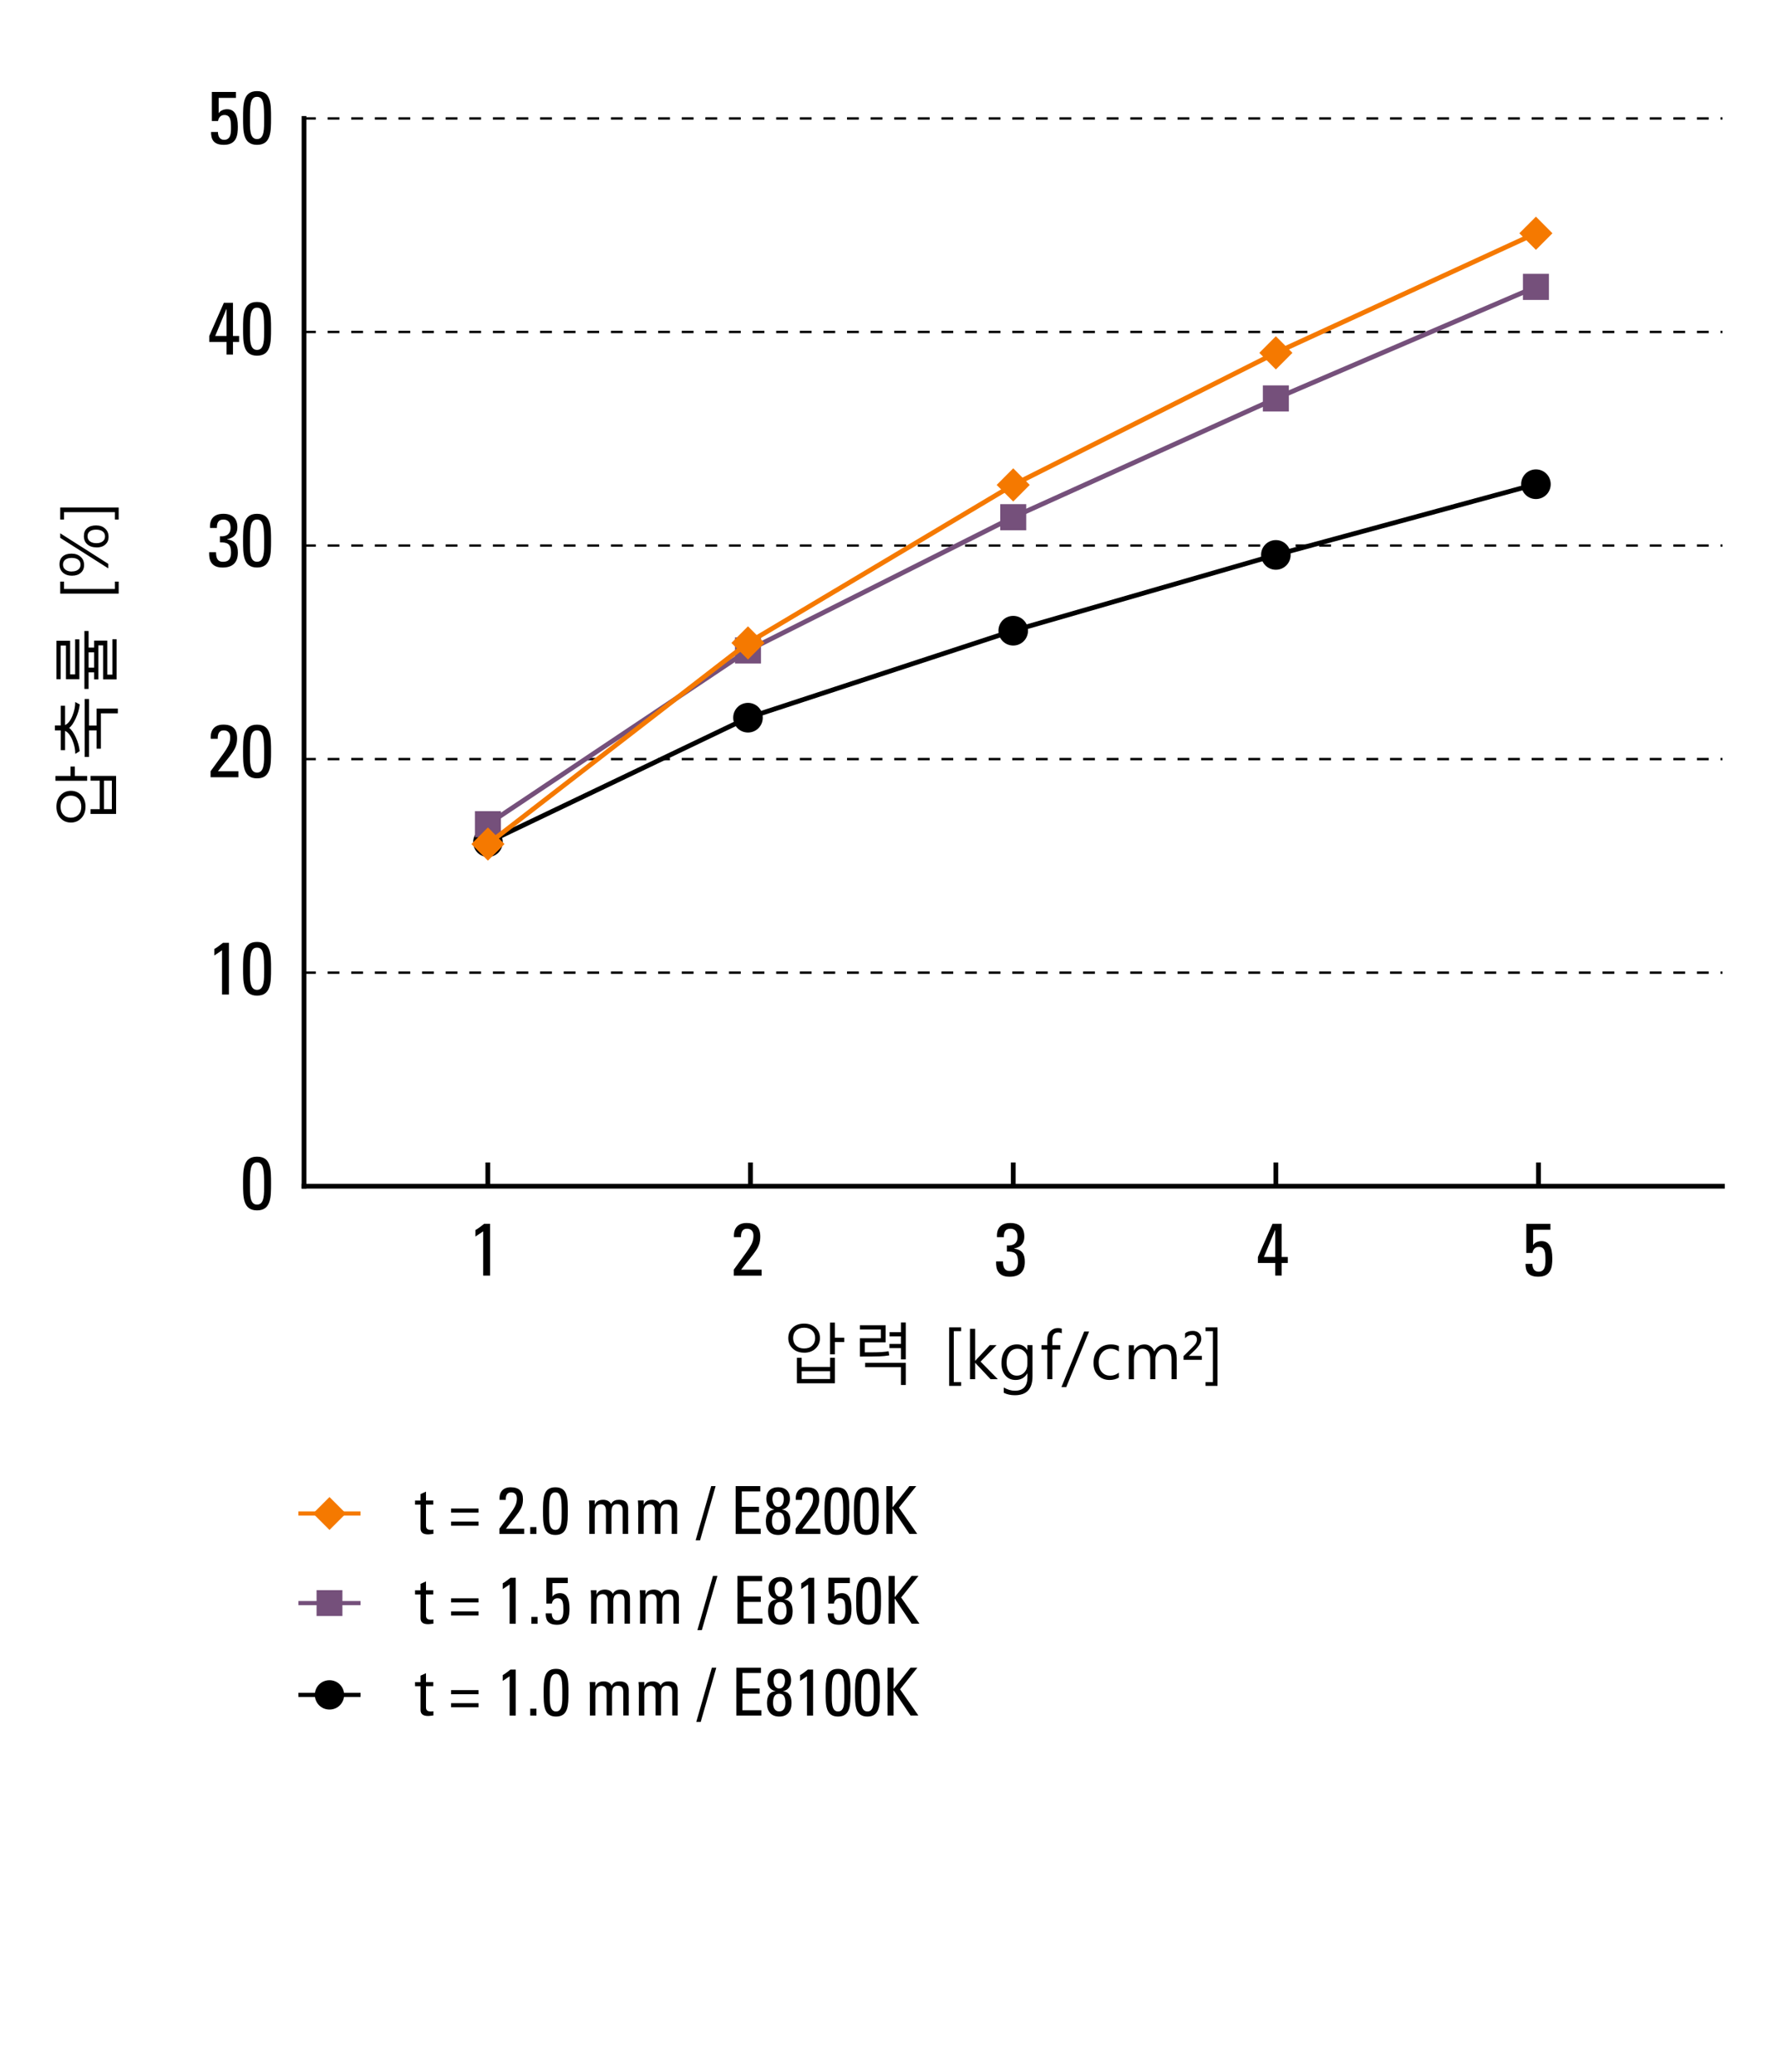 <?xml version="1.0" encoding="UTF-8"?><svg xmlns="http://www.w3.org/2000/svg" viewBox="0 0 430 500"><defs><style>.cls-1,.cls-2,.cls-3,.cls-4,.cls-5,.cls-6,.cls-7,.cls-8,.cls-9{fill:none;}.cls-1,.cls-4,.cls-7,.cls-8,.cls-9{stroke-width:1.15px;}.cls-1,.cls-4,.cls-8{stroke-linejoin:bevel;}.cls-1,.cls-6{stroke:#75507b;}.cls-2,.cls-3,.cls-4,.cls-7,.cls-9{stroke:#000;}.cls-2,.cls-3,.cls-5,.cls-6,.cls-7,.cls-9{stroke-miterlimit:10;}.cls-3{stroke-dasharray:0 0 2.85 2.85;stroke-width:.57px;}.cls-10,.cls-11,.cls-12,.cls-13{stroke-width:0px;}.cls-10,.cls-12{fill-rule:evenodd;}.cls-12{fill:#f57900;}.cls-5,.cls-8{stroke:#f57900;}.cls-7{stroke-linecap:square;}.cls-13{fill:#75507b;}</style></defs><g id="Graph"><path class="cls-11" d="m55.27,240h-1.66v-10.68l-1.87,1.26v-1.58c.42-.18,1.6-1.08,2.11-1.49h1.42v12.5Z"/><path class="cls-11" d="m65.43,233.8c0,3.26.02,6.46-3.37,6.46s-3.37-3.21-3.37-6.46-.05-6.5,3.37-6.5,3.37,3.13,3.37,6.5Zm-5.08.32c0,2.11-.13,4.75,1.71,4.75s1.71-2.65,1.71-4.75c0-3.37-.02-5.44-1.71-5.44s-1.71,2.07-1.71,5.44Z"/><path class="cls-11" d="m65.43,285.62c0,3.26.02,6.46-3.37,6.46s-3.37-3.21-3.37-6.46-.05-6.5,3.37-6.5,3.37,3.13,3.37,6.5Zm-5.08.32c0,2.11-.13,4.75,1.71,4.75s1.71-2.65,1.71-4.75c0-3.37-.02-5.44-1.71-5.44s-1.71,2.07-1.71,5.44Z"/><path class="cls-11" d="m53.11,129.41c1.49.13,2.56-.47,2.56-2.07,0-1.13-.5-1.96-1.73-1.96-1.37,0-1.58,1.03-1.57,2.03h-1.66c-.13-2.12.9-3.42,3.22-3.42,2.12,0,3.38,1.06,3.38,3.24,0,2.36-1.75,2.72-2.47,2.9v.04c1.96.27,2.59,1.31,2.59,3.19,0,2.43-1.31,3.6-3.71,3.6-3.49,0-3.22-3.01-3.22-3.71h1.66c.02,1.24.22,2.32,1.71,2.32s1.91-.92,1.91-2.25c0-2.02-.76-2.45-2.68-2.45v-1.46Z"/><path class="cls-11" d="m65.43,130.49c0,3.26.02,6.46-3.37,6.46s-3.37-3.21-3.37-6.46-.05-6.5,3.37-6.5,3.37,3.13,3.37,6.5Zm-5.08.32c0,2.11-.13,4.75,1.71,4.75s1.71-2.65,1.71-4.75c0-3.37-.02-5.44-1.71-5.44s-1.71,2.07-1.71,5.44Z"/><path class="cls-11" d="m50.84,187.56v-1.44c3.65-5.11,4.74-6.05,4.74-8.21,0-.99-.49-1.66-1.55-1.66-1.24,0-1.48,1.03-1.46,2.03h-1.69c-.14-2.07.9-3.42,3.03-3.42,2.25,0,3.33,1.03,3.33,3.28,0,2.79-1.4,3.73-4.63,7.98h4.95v1.44h-6.72Z"/><path class="cls-11" d="m65.43,181.37c0,3.26.02,6.46-3.37,6.46s-3.37-3.21-3.37-6.46-.05-6.5,3.37-6.5,3.37,3.13,3.37,6.5Zm-5.08.32c0,2.11-.13,4.75,1.71,4.75s1.71-2.65,1.71-4.75c0-3.37-.02-5.44-1.71-5.44s-1.71,2.07-1.71,5.44Z"/><path class="cls-11" d="m118.32,307.82h-1.66v-10.68l-1.87,1.26v-1.58c.41-.18,1.6-1.08,2.11-1.5h1.42v12.5Z"/><path class="cls-11" d="m243.11,300.54c1.49.13,2.56-.47,2.56-2.07,0-1.13-.5-1.96-1.73-1.96-1.37,0-1.58,1.03-1.57,2.04h-1.66c-.13-2.12.9-3.42,3.22-3.42,2.12,0,3.38,1.06,3.38,3.24,0,2.36-1.75,2.72-2.47,2.9v.04c1.96.27,2.59,1.31,2.59,3.19,0,2.43-1.31,3.6-3.71,3.6-3.49,0-3.22-3.01-3.22-3.71h1.66c.02,1.24.22,2.32,1.71,2.32s1.91-.92,1.91-2.25c0-2.02-.76-2.45-2.68-2.45v-1.46Z"/><path class="cls-11" d="m177.17,307.82v-1.44c3.66-5.11,4.74-6.05,4.74-8.21,0-.99-.49-1.66-1.55-1.66-1.24,0-1.48,1.03-1.46,2.04h-1.69c-.14-2.07.9-3.42,3.02-3.42,2.25,0,3.33,1.03,3.33,3.28,0,2.79-1.4,3.73-4.63,7.98h4.95v1.44h-6.72Z"/><path class="cls-11" d="m303.71,304.77v-1.44l3.53-8.01h2.2v8.01h1.48v1.44h-1.48v3.04h-1.55v-3.04h-4.18Zm4.18-1.44v-6.5h-.04l-2.7,6.5h2.74Z"/><path class="cls-11" d="m374.33,295.32v1.44h-4.18v3.64l.04.04c.27-.54,1.13-.94,1.98-.94,1.78,0,2.61,1.33,2.61,4.21,0,2-.25,4.38-3.38,4.38-2.59,0-3.08-1.42-3.08-3.1h1.66c0,.97.38,1.89,1.48,1.89,1.57,0,1.67-1.53,1.67-2.75,0-1.82-.05-3.24-1.6-3.24-.9,0-1.39.63-1.53,1.46h-1.49v-7.02h5.83Z"/><line class="cls-7" x1="73.4" y1="286.25" x2="415.86" y2="286.25"/><line class="cls-9" x1="117.78" y1="286.25" x2="117.78" y2="280.52"/><line class="cls-9" x1="181.19" y1="286.25" x2="181.19" y2="280.52"/><line class="cls-9" x1="244.63" y1="286.25" x2="244.63" y2="280.52"/><line class="cls-9" x1="308.04" y1="286.25" x2="308.04" y2="280.52"/><line class="cls-9" x1="371.45" y1="286.25" x2="371.45" y2="280.52"/><line class="cls-7" x1="73.4" y1="286.25" x2="73.4" y2="28.58"/><line class="cls-3" x1="73.4" y1="234.72" x2="415.86" y2="234.72"/><line class="cls-3" x1="73.4" y1="183.18" x2="415.86" y2="183.18"/><line class="cls-3" x1="73.4" y1="131.65" x2="415.86" y2="131.65"/><line class="cls-3" x1="73.4" y1="80.11" x2="415.86" y2="80.11"/><line class="cls-3" x1="73.4" y1="28.58" x2="415.86" y2="28.58"/><polyline class="cls-4" points="117.8 203.22 180.59 173.19 244.63 152.2 308.04 133.91 370.83 116.85"/><path class="cls-10" d="m114.24,203.22c0-1.99,1.59-3.58,3.57-3.58s3.57,1.59,3.57,3.58-1.59,3.58-3.57,3.58-3.57-1.59-3.57-3.58h0Z"/><path class="cls-10" d="m177.02,173.19c0-1.99,1.59-3.58,3.57-3.58s3.57,1.59,3.57,3.58-1.59,3.58-3.57,3.58-3.57-1.59-3.57-3.58h0Z"/><path class="cls-10" d="m241.06,152.2c0-1.99,1.59-3.58,3.57-3.58s3.57,1.59,3.57,3.58-1.59,3.58-3.57,3.58-3.57-1.59-3.57-3.58h0Z"/><path class="cls-10" d="m304.47,133.91c0-1.99,1.59-3.58,3.57-3.58s3.57,1.59,3.57,3.58-1.59,3.58-3.57,3.58-3.57-1.59-3.57-3.58h0Z"/><path class="cls-10" d="m367.26,116.85c0-1.99,1.59-3.58,3.57-3.58s3.57,1.59,3.57,3.58-1.59,3.58-3.57,3.58-3.57-1.59-3.57-3.58h0Z"/><polyline class="cls-1" points="117.8 198.9 180.59 156.96 244.63 124.8 308.04 96.15 370.83 69.23"/><rect class="cls-13" x="114.66" y="195.75" width="6.28" height="6.3"/><rect class="cls-13" x="177.45" y="153.81" width="6.28" height="6.3"/><rect class="cls-13" x="241.49" y="121.66" width="6.28" height="6.3"/><rect class="cls-13" x="304.9" y="93" width="6.28" height="6.3"/><rect class="cls-13" x="367.69" y="66.08" width="6.28" height="6.3"/><polyline class="cls-8" points="117.8 203.68 180.59 155.15 244.63 117.02 308.04 85.15 370.83 56.29"/><polygon class="cls-12" points="117.8 199.67 121.8 203.68 117.8 207.69 113.81 203.68 117.8 199.67 117.8 199.67"/><polygon class="cls-12" points="180.59 151.14 184.58 155.15 180.59 159.16 176.59 155.15 180.59 151.14 180.59 151.14"/><polygon class="cls-12" points="244.63 113.01 248.62 117.02 244.63 121.03 240.63 117.02 244.63 113.01 244.63 113.01"/><polygon class="cls-12" points="308.04 81.14 312.04 85.15 308.04 89.16 304.05 85.15 308.04 81.14 308.04 81.14"/><polygon class="cls-12" points="370.83 52.28 374.82 56.29 370.83 60.3 366.83 56.29 370.83 52.28 370.83 52.28"/><line class="cls-2" x1="72.05" y1="409" x2="87.05" y2="409"/><path class="cls-10" d="m76.01,409c0-1.97,1.57-3.54,3.54-3.54s3.54,1.57,3.54,3.54-1.57,3.54-3.54,3.54-3.54-1.57-3.54-3.54h0Z"/><line class="cls-6" x1="72.05" y1="386.85" x2="87.05" y2="386.85"/><rect class="cls-13" x="76.43" y="383.73" width="6.24" height="6.24"/><line class="cls-5" x1="72.04" y1="365.23" x2="87.04" y2="365.23"/><polygon class="cls-12" points="79.55 361.26 83.52 365.23 79.55 369.2 75.58 365.23 79.55 361.26 79.55 361.26"/><path class="cls-11" d="m101.54,405.91v-1.55l1.31-.59v2.14h1.76v.99h-1.76v4.94c0,.51,0,1.17,1.2,1.17.1,0,.3-.03.59-.06v1.01c-.43.03-.86.13-1.29.13-1.25,0-1.81-.51-1.81-1.44v-5.74h-1.33v-.99h1.33Z"/><path class="cls-11" d="m115.53,408.84h-6.62v-.99h6.62v.99Zm0,3.15h-6.62v-.99h6.62v.99Z"/><path class="cls-11" d="m124.51,413.99h-1.47v-9.48l-1.66,1.12v-1.41c.37-.16,1.42-.96,1.87-1.33h1.26v11.1Z"/><path class="cls-11" d="m129.52,413.99h-1.5v-1.66h1.5v1.66Z"/><path class="cls-11" d="m137.24,408.49c0,2.89.02,5.74-2.99,5.74s-2.99-2.85-2.99-5.74-.05-5.77,2.99-5.77,2.99,2.78,2.99,5.77Zm-4.51.29c0,1.87-.11,4.22,1.52,4.22s1.52-2.35,1.52-4.22c0-2.99-.02-4.83-1.52-4.83s-1.52,1.84-1.52,4.83Z"/><path class="cls-11" d="m146.46,413.99v-5.6c0-.82-.22-1.57-1.28-1.57-.4,0-.94.24-1.14.54-.24.4-.3.88-.3,1.18v5.44h-1.31v-6.4c0-.56-.03-1.12-.08-1.68h1.39v1.01h.03c.38-.86,1.07-1.17,2.01-1.17.74,0,1.58.3,1.89,1.04.45-.86,1.18-1.04,1.92-1.04.85,0,2.21.19,2.21,2.09v6.14h-1.31v-5.6c0-.82-.22-1.57-1.28-1.57-.5,0-.64.02-.99.3-.38.32-.45,1.12-.45,1.42v5.44h-1.31Z"/><path class="cls-11" d="m158.28,413.99v-5.6c0-.82-.22-1.57-1.28-1.57-.4,0-.94.24-1.14.54-.24.4-.3.88-.3,1.18v5.44h-1.31v-6.4c0-.56-.03-1.12-.08-1.68h1.39v1.01h.03c.38-.86,1.07-1.17,2.01-1.17.74,0,1.58.3,1.89,1.04.45-.86,1.18-1.04,1.92-1.04.85,0,2.21.19,2.21,2.09v6.14h-1.31v-5.6c0-.82-.22-1.57-1.28-1.57-.5,0-.64.02-.99.3-.38.32-.45,1.12-.45,1.42v5.44h-1.31Z"/><path class="cls-11" d="m169.18,415.52h-1.07l3.76-13.08h1.07l-3.76,13.08Z"/><path class="cls-11" d="m177.78,413.99v-11.55h5.95v1.28h-4.48v3.71h4.16v1.28h-4.16v4h4.57v1.28h-6.04Z"/><path class="cls-11" d="m189.05,408.12c1.63.16,2.05,1.44,2.05,2.88,0,2-1.02,3.23-2.96,3.23s-2.96-1.23-2.96-3.23c0-1.44.42-2.72,2.05-2.88v-.02c-1.31-.26-1.93-1.34-1.93-2.61,0-1.74,1.1-2.78,2.85-2.78s2.85,1.04,2.85,2.78c0,1.26-.62,2.35-1.93,2.61v.02Zm.58,2.89c0-.99-.11-2.27-1.49-2.27s-1.49,1.28-1.49,2.27.38,1.98,1.49,1.98,1.49-1.02,1.49-1.98Zm-.11-5.56c0-.83-.43-1.66-1.38-1.66s-1.38.83-1.38,1.66.27,2.01,1.38,2.01,1.38-1.2,1.38-2.01Z"/><path class="cls-11" d="m196.31,413.99h-1.47v-9.48l-1.66,1.12v-1.41c.37-.16,1.42-.96,1.87-1.33h1.26v11.1Z"/><path class="cls-11" d="m205.33,408.49c0,2.89.02,5.74-2.99,5.74s-2.99-2.85-2.99-5.74-.05-5.77,2.99-5.77,2.99,2.78,2.99,5.77Zm-4.51.29c0,1.87-.11,4.22,1.52,4.22s1.52-2.35,1.52-4.22c0-2.99-.02-4.83-1.52-4.83s-1.52,1.84-1.52,4.83Z"/><path class="cls-11" d="m212.42,408.49c0,2.89.02,5.74-2.99,5.74s-2.99-2.85-2.99-5.74-.05-5.77,2.99-5.77,2.99,2.78,2.99,5.77Zm-4.51.29c0,1.87-.11,4.22,1.52,4.22s1.52-2.35,1.52-4.22c0-2.99-.02-4.83-1.52-4.83s-1.52,1.84-1.52,4.83Z"/><path class="cls-11" d="m214.28,413.99v-11.55h1.47v5.07h.05l4.03-5.07h1.66l-4.19,5.21,4.43,6.33h-1.89l-4.05-6.03h-.05v6.03h-1.47Z"/><path class="cls-11" d="m101.54,383.76v-1.55l1.31-.59v2.14h1.76v.99h-1.76v4.94c0,.51,0,1.17,1.2,1.17.1,0,.3-.03.59-.06v1.01c-.43.03-.86.13-1.29.13-1.25,0-1.81-.51-1.81-1.44v-5.74h-1.33v-.99h1.33Z"/><path class="cls-11" d="m115.53,386.69h-6.62v-.99h6.62v.99Zm0,3.15h-6.62v-.99h6.62v.99Z"/><path class="cls-11" d="m124.51,391.84h-1.47v-9.48l-1.66,1.12v-1.41c.37-.16,1.42-.96,1.87-1.33h1.26v11.1Z"/><path class="cls-11" d="m129.79,391.84h-1.5v-1.66h1.5v1.66Z"/><path class="cls-11" d="m137.09,380.74v1.28h-3.71v3.23l.03.03c.24-.48,1.01-.83,1.76-.83,1.58,0,2.32,1.18,2.32,3.74,0,1.78-.22,3.89-3.01,3.89-2.3,0-2.73-1.26-2.73-2.75h1.47c0,.86.34,1.68,1.31,1.68,1.39,0,1.49-1.36,1.49-2.45,0-1.62-.05-2.88-1.42-2.88-.8,0-1.23.56-1.36,1.29h-1.33v-6.24h5.18Z"/><path class="cls-11" d="m146.73,391.84v-5.6c0-.82-.22-1.57-1.28-1.57-.4,0-.94.24-1.13.54-.24.4-.3.88-.3,1.18v5.44h-1.31v-6.4c0-.56-.03-1.12-.08-1.68h1.39v1.01h.03c.38-.86,1.07-1.17,2.02-1.17.74,0,1.58.3,1.89,1.04.45-.86,1.18-1.04,1.92-1.04.85,0,2.21.19,2.21,2.09v6.14h-1.31v-5.6c0-.82-.22-1.57-1.28-1.57-.5,0-.64.02-.99.3-.38.32-.45,1.12-.45,1.42v5.44h-1.31Z"/><path class="cls-11" d="m158.55,391.84v-5.6c0-.82-.22-1.57-1.28-1.57-.4,0-.94.24-1.13.54-.24.4-.3.88-.3,1.18v5.44h-1.31v-6.4c0-.56-.03-1.12-.08-1.68h1.39v1.01h.03c.38-.86,1.07-1.17,2.02-1.17.74,0,1.58.3,1.89,1.04.45-.86,1.18-1.04,1.92-1.04.85,0,2.21.19,2.21,2.09v6.14h-1.31v-5.6c0-.82-.22-1.57-1.28-1.57-.5,0-.64.02-.99.3-.38.32-.45,1.12-.45,1.42v5.44h-1.31Z"/><path class="cls-11" d="m169.45,393.37h-1.07l3.76-13.08h1.07l-3.76,13.08Z"/><path class="cls-11" d="m178.05,391.84v-11.55h5.95v1.28h-4.48v3.71h4.16v1.28h-4.16v4h4.57v1.28h-6.04Z"/><path class="cls-11" d="m189.32,385.97c1.63.16,2.05,1.44,2.05,2.88,0,2-1.02,3.23-2.96,3.23s-2.96-1.23-2.96-3.23c0-1.44.42-2.72,2.05-2.88v-.02c-1.31-.26-1.94-1.34-1.94-2.61,0-1.74,1.1-2.78,2.85-2.78s2.85,1.04,2.85,2.78c0,1.26-.62,2.35-1.94,2.61v.02Zm.58,2.89c0-.99-.11-2.27-1.49-2.27s-1.49,1.28-1.49,2.27.38,1.98,1.49,1.98,1.49-1.02,1.49-1.98Zm-.11-5.56c0-.83-.43-1.66-1.38-1.66s-1.38.83-1.38,1.66.27,2.01,1.38,2.01,1.38-1.2,1.38-2.01Z"/><path class="cls-11" d="m196.58,391.84h-1.47v-9.48l-1.66,1.12v-1.41c.37-.16,1.42-.96,1.87-1.33h1.26v11.1Z"/><path class="cls-11" d="m205.18,380.74v1.28h-3.71v3.23l.03.03c.24-.48,1.01-.83,1.76-.83,1.58,0,2.32,1.18,2.32,3.74,0,1.78-.22,3.89-3.01,3.89-2.3,0-2.73-1.26-2.73-2.75h1.47c0,.86.34,1.68,1.31,1.68,1.39,0,1.49-1.36,1.49-2.45,0-1.62-.05-2.88-1.42-2.88-.8,0-1.23.56-1.36,1.29h-1.33v-6.24h5.18Z"/><path class="cls-11" d="m212.7,386.33c0,2.89.02,5.74-2.99,5.74s-2.99-2.85-2.99-5.74-.05-5.77,2.99-5.77,2.99,2.78,2.99,5.77Zm-4.51.29c0,1.87-.11,4.22,1.52,4.22s1.52-2.35,1.52-4.22c0-2.99-.02-4.83-1.52-4.83s-1.52,1.84-1.52,4.83Z"/><path class="cls-11" d="m214.55,391.84v-11.55h1.47v5.07h.05l4.03-5.07h1.66l-4.19,5.21,4.43,6.33h-1.89l-4.05-6.03h-.05v6.03h-1.47Z"/><path class="cls-11" d="m101.54,362.09v-1.55l1.31-.59v2.14h1.76v.99h-1.76v4.94c0,.51,0,1.17,1.2,1.17.1,0,.3-.03.59-.06v1.01c-.43.03-.86.13-1.29.13-1.25,0-1.81-.51-1.81-1.44v-5.74h-1.33v-.99h1.33Z"/><path class="cls-11" d="m115.53,365.02h-6.62v-.99h6.62v.99Zm0,3.15h-6.62v-.99h6.62v.99Z"/><path class="cls-11" d="m120.58,370.17v-1.28c3.25-4.54,4.21-5.37,4.21-7.29,0-.88-.43-1.47-1.38-1.47-1.1,0-1.31.91-1.3,1.81h-1.5c-.13-1.84.8-3.04,2.69-3.04,2,0,2.96.91,2.96,2.91,0,2.48-1.25,3.31-4.11,7.08h4.4v1.28h-5.96Z"/><path class="cls-11" d="m129.52,370.17h-1.5v-1.66h1.5v1.66Z"/><path class="cls-11" d="m137.08,364.67c0,2.89.02,5.74-2.99,5.74s-2.99-2.85-2.99-5.74-.05-5.77,2.99-5.77,2.99,2.78,2.99,5.77Zm-4.51.29c0,1.87-.11,4.22,1.52,4.22s1.52-2.35,1.52-4.22c0-2.99-.02-4.83-1.52-4.83s-1.52,1.84-1.52,4.83Z"/><path class="cls-11" d="m146.3,370.17v-5.6c0-.82-.22-1.57-1.28-1.57-.4,0-.94.24-1.13.54-.24.4-.3.88-.3,1.18v5.44h-1.31v-6.4c0-.56-.03-1.12-.08-1.68h1.39v1.01h.03c.38-.86,1.07-1.17,2.02-1.17.74,0,1.58.3,1.89,1.04.45-.86,1.18-1.04,1.92-1.04.85,0,2.21.19,2.21,2.09v6.14h-1.31v-5.6c0-.82-.22-1.57-1.28-1.57-.5,0-.64.02-.99.3-.38.32-.45,1.12-.45,1.42v5.44h-1.31Z"/><path class="cls-11" d="m158.12,370.17v-5.6c0-.82-.22-1.57-1.28-1.57-.4,0-.94.24-1.13.54-.24.4-.3.88-.3,1.18v5.44h-1.31v-6.4c0-.56-.03-1.12-.08-1.68h1.39v1.01h.03c.38-.86,1.07-1.17,2.02-1.17.74,0,1.58.3,1.89,1.04.45-.86,1.18-1.04,1.92-1.04.85,0,2.21.19,2.21,2.09v6.14h-1.31v-5.6c0-.82-.22-1.57-1.28-1.57-.5,0-.64.02-.99.3-.38.32-.45,1.12-.45,1.42v5.44h-1.31Z"/><path class="cls-11" d="m169.02,371.7h-1.07l3.76-13.08h1.07l-3.76,13.08Z"/><path class="cls-11" d="m177.62,370.17v-11.55h5.95v1.28h-4.48v3.71h4.16v1.28h-4.16v4h4.57v1.28h-6.04Z"/><path class="cls-11" d="m188.78,364.3c1.63.16,2.05,1.44,2.05,2.88,0,2-1.02,3.23-2.96,3.23s-2.96-1.23-2.96-3.23c0-1.44.42-2.72,2.05-2.88v-.02c-1.31-.26-1.94-1.34-1.94-2.61,0-1.74,1.1-2.78,2.85-2.78s2.85,1.04,2.85,2.78c0,1.26-.62,2.35-1.94,2.61v.02Zm.58,2.89c0-.99-.11-2.27-1.49-2.27s-1.49,1.28-1.49,2.27.38,1.98,1.49,1.98,1.49-1.02,1.49-1.98Zm-.11-5.56c0-.83-.43-1.66-1.38-1.66s-1.38.83-1.38,1.66.27,2.01,1.38,2.01,1.38-1.2,1.38-2.01Z"/><path class="cls-11" d="m192.1,370.17v-1.28c3.25-4.54,4.21-5.37,4.21-7.29,0-.88-.43-1.47-1.38-1.47-1.1,0-1.31.91-1.3,1.81h-1.5c-.13-1.84.8-3.04,2.69-3.04,2,0,2.96.91,2.96,2.91,0,2.48-1.25,3.31-4.11,7.08h4.4v1.28h-5.96Z"/><path class="cls-11" d="m205.05,364.67c0,2.89.02,5.74-2.99,5.74s-2.99-2.85-2.99-5.74-.05-5.77,2.99-5.77,2.99,2.78,2.99,5.77Zm-4.51.29c0,1.87-.11,4.22,1.52,4.22s1.52-2.35,1.52-4.22c0-2.99-.02-4.83-1.52-4.83s-1.52,1.84-1.52,4.83Z"/><path class="cls-11" d="m212.15,364.67c0,2.89.02,5.74-2.99,5.74s-2.99-2.85-2.99-5.74-.05-5.77,2.99-5.77,2.99,2.78,2.99,5.77Zm-4.51.29c0,1.87-.11,4.22,1.52,4.22s1.52-2.35,1.52-4.22c0-2.99-.02-4.83-1.52-4.83s-1.52,1.84-1.52,4.83Z"/><path class="cls-11" d="m214.01,370.17v-11.55h1.47v5.07h.05l4.03-5.07h1.66l-4.19,5.21,4.43,6.33h-1.89l-4.05-6.03h-.05v6.03h-1.47Z"/><path class="cls-11" d="m56.97,22.18v1.44h-4.18v3.64l.04.04c.27-.54,1.13-.94,1.98-.94,1.78,0,2.61,1.33,2.61,4.21,0,2-.25,4.38-3.38,4.38-2.59,0-3.08-1.42-3.08-3.1h1.66c0,.97.38,1.89,1.48,1.89,1.57,0,1.67-1.53,1.67-2.75,0-1.82-.05-3.24-1.6-3.24-.9,0-1.39.63-1.53,1.46h-1.49v-7.02h5.83Z"/><path class="cls-11" d="m65.43,28.49c0,3.26.02,6.46-3.37,6.46s-3.37-3.21-3.37-6.46-.05-6.5,3.37-6.5,3.37,3.13,3.37,6.5Zm-5.08.32c0,2.11-.13,4.75,1.71,4.75s1.71-2.65,1.71-4.75c0-3.37-.02-5.44-1.71-5.44s-1.71,2.07-1.71,5.44Z"/><path class="cls-11" d="m50.52,82.52v-1.44l3.53-8.01h2.2v8.01h1.48v1.44h-1.48v3.04h-1.55v-3.04h-4.18Zm4.18-1.44v-6.5h-.04l-2.7,6.5h2.74Z"/><path class="cls-11" d="m65.43,79.37c0,3.26.02,6.46-3.37,6.46s-3.37-3.21-3.37-6.46-.05-6.5,3.37-6.5,3.37,3.13,3.37,6.5Zm-5.08.32c0,2.11-.13,4.75,1.71,4.75s1.71-2.65,1.71-4.75c0-3.37-.02-5.44-1.71-5.44s-1.71,2.07-1.71,5.44Z"/></g><g id="text"><path class="cls-11" d="m194.14,326.42c-1.12,0-2.04-.33-2.75-1s-1.07-1.51-1.07-2.52.35-1.85,1.06-2.51,1.63-.99,2.76-.99,2.04.33,2.76.99,1.07,1.5,1.07,2.51-.36,1.86-1.07,2.53-1.63,1-2.75,1Zm0-6.02c-.81,0-1.45.23-1.93.69s-.72,1.06-.72,1.8.24,1.35.72,1.82,1.12.7,1.94.7,1.46-.23,1.94-.7.72-1.07.72-1.82-.24-1.34-.72-1.8-1.13-.69-1.93-.69Zm-1.74,13.41v-6.16h1.15v2.21h6.87v-2.21h1.15v6.16h-9.16Zm8.02-2.93h-6.87v1.91h6.87v-1.91Zm1.15-7.04v2.98h-1.16v-7.66h1.16v3.65h2.27v1.04h-2.27Z"/><path class="cls-11" d="m214.72,327.07c-.8.13-1.59.21-2.36.24-.77.03-2.35.05-4.74.05v-4.42h5.05v-2.11h-5.05v-1.02h6.21v4.12h-5.04v2.41h1.8c1.71,0,3.03-.09,3.95-.26l.16.99Zm2.8,7.15v-4.3h-8.64v-1.04h9.81v5.34h-1.17Zm-2.78-8.89v-1.02h2.78v-1.82h-2.75v-1.01h2.75v-2.34h1.17v8.9h-1.17v-2.72h-2.78Z"/><path class="cls-11" d="m232.06,334.43h-2.9v-14.11h2.9v.91h-1.78v12.3h1.78v.9Z"/><path class="cls-11" d="m240.92,332.82h-1.76l-3.7-3.94h-.03v3.94h-1.24v-12.15h1.24v7.7h.03l3.51-3.77h1.64l-3.86,3.98,4.16,4.23Z"/><path class="cls-11" d="m249.28,332.17c0,3.01-1.42,4.52-4.27,4.52-1,0-1.89-.2-2.66-.59v-1.27c.92.52,1.8.77,2.66.77,2.04,0,3.05-1.09,3.05-3.27v-.91h-.03c-.65,1.06-1.59,1.59-2.84,1.59-1.02,0-1.84-.37-2.46-1.1s-.94-1.71-.94-2.93c0-1.4.34-2.51,1.02-3.33s1.59-1.23,2.73-1.23,1.94.45,2.48,1.34h.03v-1.16h1.23v7.56Zm-1.23-4.3c0-.67-.23-1.23-.69-1.7s-1.02-.7-1.67-.7c-.82,0-1.47.3-1.94.91s-.71,1.44-.71,2.51c0,.93.23,1.67.68,2.23s1.05.84,1.78.84,1.35-.27,1.83-.8.72-1.21.72-2.03v-1.25Z"/><path class="cls-11" d="m256.35,321.76c-.26-.14-.55-.21-.88-.21-.93,0-1.39.59-1.39,1.77v1.29h1.92v1.07h-1.92v7.14h-1.22v-7.14h-1.41v-1.07h1.41v-1.35c0-.86.24-1.54.73-2.03.49-.49,1.09-.74,1.82-.74.4,0,.71.05.94.14v1.13Z"/><path class="cls-11" d="m262.95,321.32l-5.52,13.41h-1.16l5.49-13.41h1.18Z"/><path class="cls-11" d="m270.13,332.43c-.65.39-1.39.58-2.23.58-1.15,0-2.08-.38-2.8-1.12s-1.09-1.75-1.09-2.98c0-1.36.38-2.45,1.15-3.26s1.8-1.22,3.08-1.22c.71,0,1.34.13,1.89.4v1.3c-.61-.43-1.27-.65-1.96-.65-.84,0-1.53.3-2.08.91s-.82,1.41-.82,2.42.25,1.73.75,2.3,1.19.86,2.07.86c.72,0,1.4-.24,2.04-.72v1.2Z"/><path class="cls-11" d="m284.1,332.82h-1.24v-4.71c0-.96-.14-1.64-.43-2.04s-.77-.6-1.43-.6c-.56,0-1.05.26-1.45.79-.4.53-.61,1.15-.61,1.87v4.69h-1.23v-4.88c0-1.65-.64-2.47-1.91-2.47-.58,0-1.06.25-1.45.75-.39.5-.58,1.14-.58,1.92v4.69h-1.24v-8.21h1.24v1.3h.03c.57-1,1.42-1.49,2.54-1.49.53,0,1.01.15,1.43.46.42.3.72.72.89,1.25.61-1.14,1.52-1.71,2.73-1.71,1.81,0,2.71,1.11,2.71,3.34v5.05Z"/><path class="cls-11" d="m290.17,328.14h-4.42v-.89l1.93-1.9c.54-.53.89-.93,1.05-1.21s.25-.6.25-.95c0-.32-.1-.58-.31-.78s-.48-.29-.82-.29c-.64,0-1.21.27-1.73.82v-1.16c.44-.41,1.06-.61,1.88-.61.61,0,1.11.18,1.48.53s.55.82.55,1.39c0,.81-.54,1.74-1.63,2.79l-1.34,1.28v.04h3.12v.95Z"/><path class="cls-11" d="m293.95,334.43h-2.89v-.9h1.78v-12.3h-1.78v-.91h2.89v14.11Z"/><path class="cls-11" d="m18.06,187.25h2.98v1.16h-7.66v-1.16h3.65v-2.27h1.04v2.27Zm2.58,7.42c0,1.12-.33,2.04-1,2.75-.67.71-1.51,1.07-2.52,1.07s-1.85-.35-2.51-1.06c-.66-.71-.99-1.63-.99-2.76s.33-2.04.99-2.76c.66-.71,1.5-1.07,2.51-1.07s1.86.36,2.53,1.07c.66.72,1,1.63,1,2.75Zm-6.02,0c0,.81.23,1.45.69,1.93.46.48,1.06.72,1.8.72s1.35-.24,1.82-.72c.47-.48.7-1.12.7-1.94s-.23-1.46-.7-1.94c-.47-.48-1.07-.72-1.82-.72s-1.34.24-1.8.72c-.46.48-.69,1.13-.69,1.93Zm13.41,1.74h-6.16v-1.15h2.21v-6.87h-2.21v-1.15h6.16v9.16Zm-2.93-8.02v6.87h1.91v-6.87h-1.91Z"/><path class="cls-11" d="m19.25,170c-.11,1.12-.45,2.25-.99,3.41s-1.07,1.9-1.57,2.24c.54.39,1.07,1.14,1.59,2.25.52,1.11.84,2.23.96,3.36l-1.06.67c0-1.1-.24-2.23-.72-3.38-.48-1.15-1.07-1.87-1.75-2.18v4.66h-1.04v-4.78h-1.41v-1.19h1.41v-4.75h1.04v4.66c.7-.31,1.28-1.04,1.75-2.18.47-1.14.71-2.27.71-3.38l1.09.59Zm9.2,2.14h-4.09v8.53h-1.04v-4.41h-1.83v6.4h-1.05v-13.98h1.05v6.4h1.83v-4.09h5.13v1.16Z"/><path class="cls-11" d="m19.16,163.9h-3.24v-8.12h-1.27v8.12h-1.02v-9.28h3.3v8.12h1.21v-8.46h1.02v9.62Zm8.99.05h-3.26v-8.21h-1.14v8.21h-1.02v-1.7h-1.34v4h-1.01v-13.98h1.01v4h1.34v-1.68h3.17v8.21h1.23v-8.55h1.02v9.7Zm-5.42-6.53h-1.34v3.69h1.34v-3.69Z"/><path class="cls-11" d="m28.65,140.35v2.9h-14.11v-2.9h.91v1.78h12.3v-1.78h.9Z"/><path class="cls-11" d="m17.43,138.93c-.92,0-1.66-.24-2.22-.73-.56-.49-.84-1.16-.84-2.02s.26-1.46.78-1.91c.52-.45,1.22-.67,2.11-.67s1.63.25,2.19.75c.57.5.85,1.17.85,1.99s-.26,1.41-.79,1.88-1.22.7-2.09.7Zm-2.89-10.24l11.59,7.37v1.09l-11.59-7.36v-1.1Zm2.81,9.21c.64,0,1.15-.15,1.53-.44.38-.29.57-.69.57-1.2s-.19-.92-.56-1.2c-.38-.29-.9-.43-1.58-.43s-1.18.14-1.55.43c-.36.28-.55.68-.55,1.18s.19.93.58,1.23c.39.3.91.45,1.56.45Zm5.99-5.8c-.94,0-1.69-.25-2.25-.74-.56-.49-.84-1.16-.84-1.99s.26-1.45.78-1.9c.52-.45,1.24-.68,2.16-.68s1.62.25,2.18.76c.56.51.84,1.16.84,1.98s-.26,1.41-.79,1.88c-.53.47-1.22.7-2.08.7Zm-.06-1.02c.63,0,1.13-.15,1.51-.44.38-.29.57-.69.57-1.2s-.19-.91-.57-1.2-.91-.43-1.58-.43-1.18.14-1.54.42c-.36.28-.54.67-.54,1.17s.19.93.58,1.23c.39.3.91.45,1.57.45Z"/><path class="cls-11" d="m28.65,122.48v2.89h-.9v-1.78h-12.3v1.78h-.91v-2.89h14.11Z"/></g></svg>